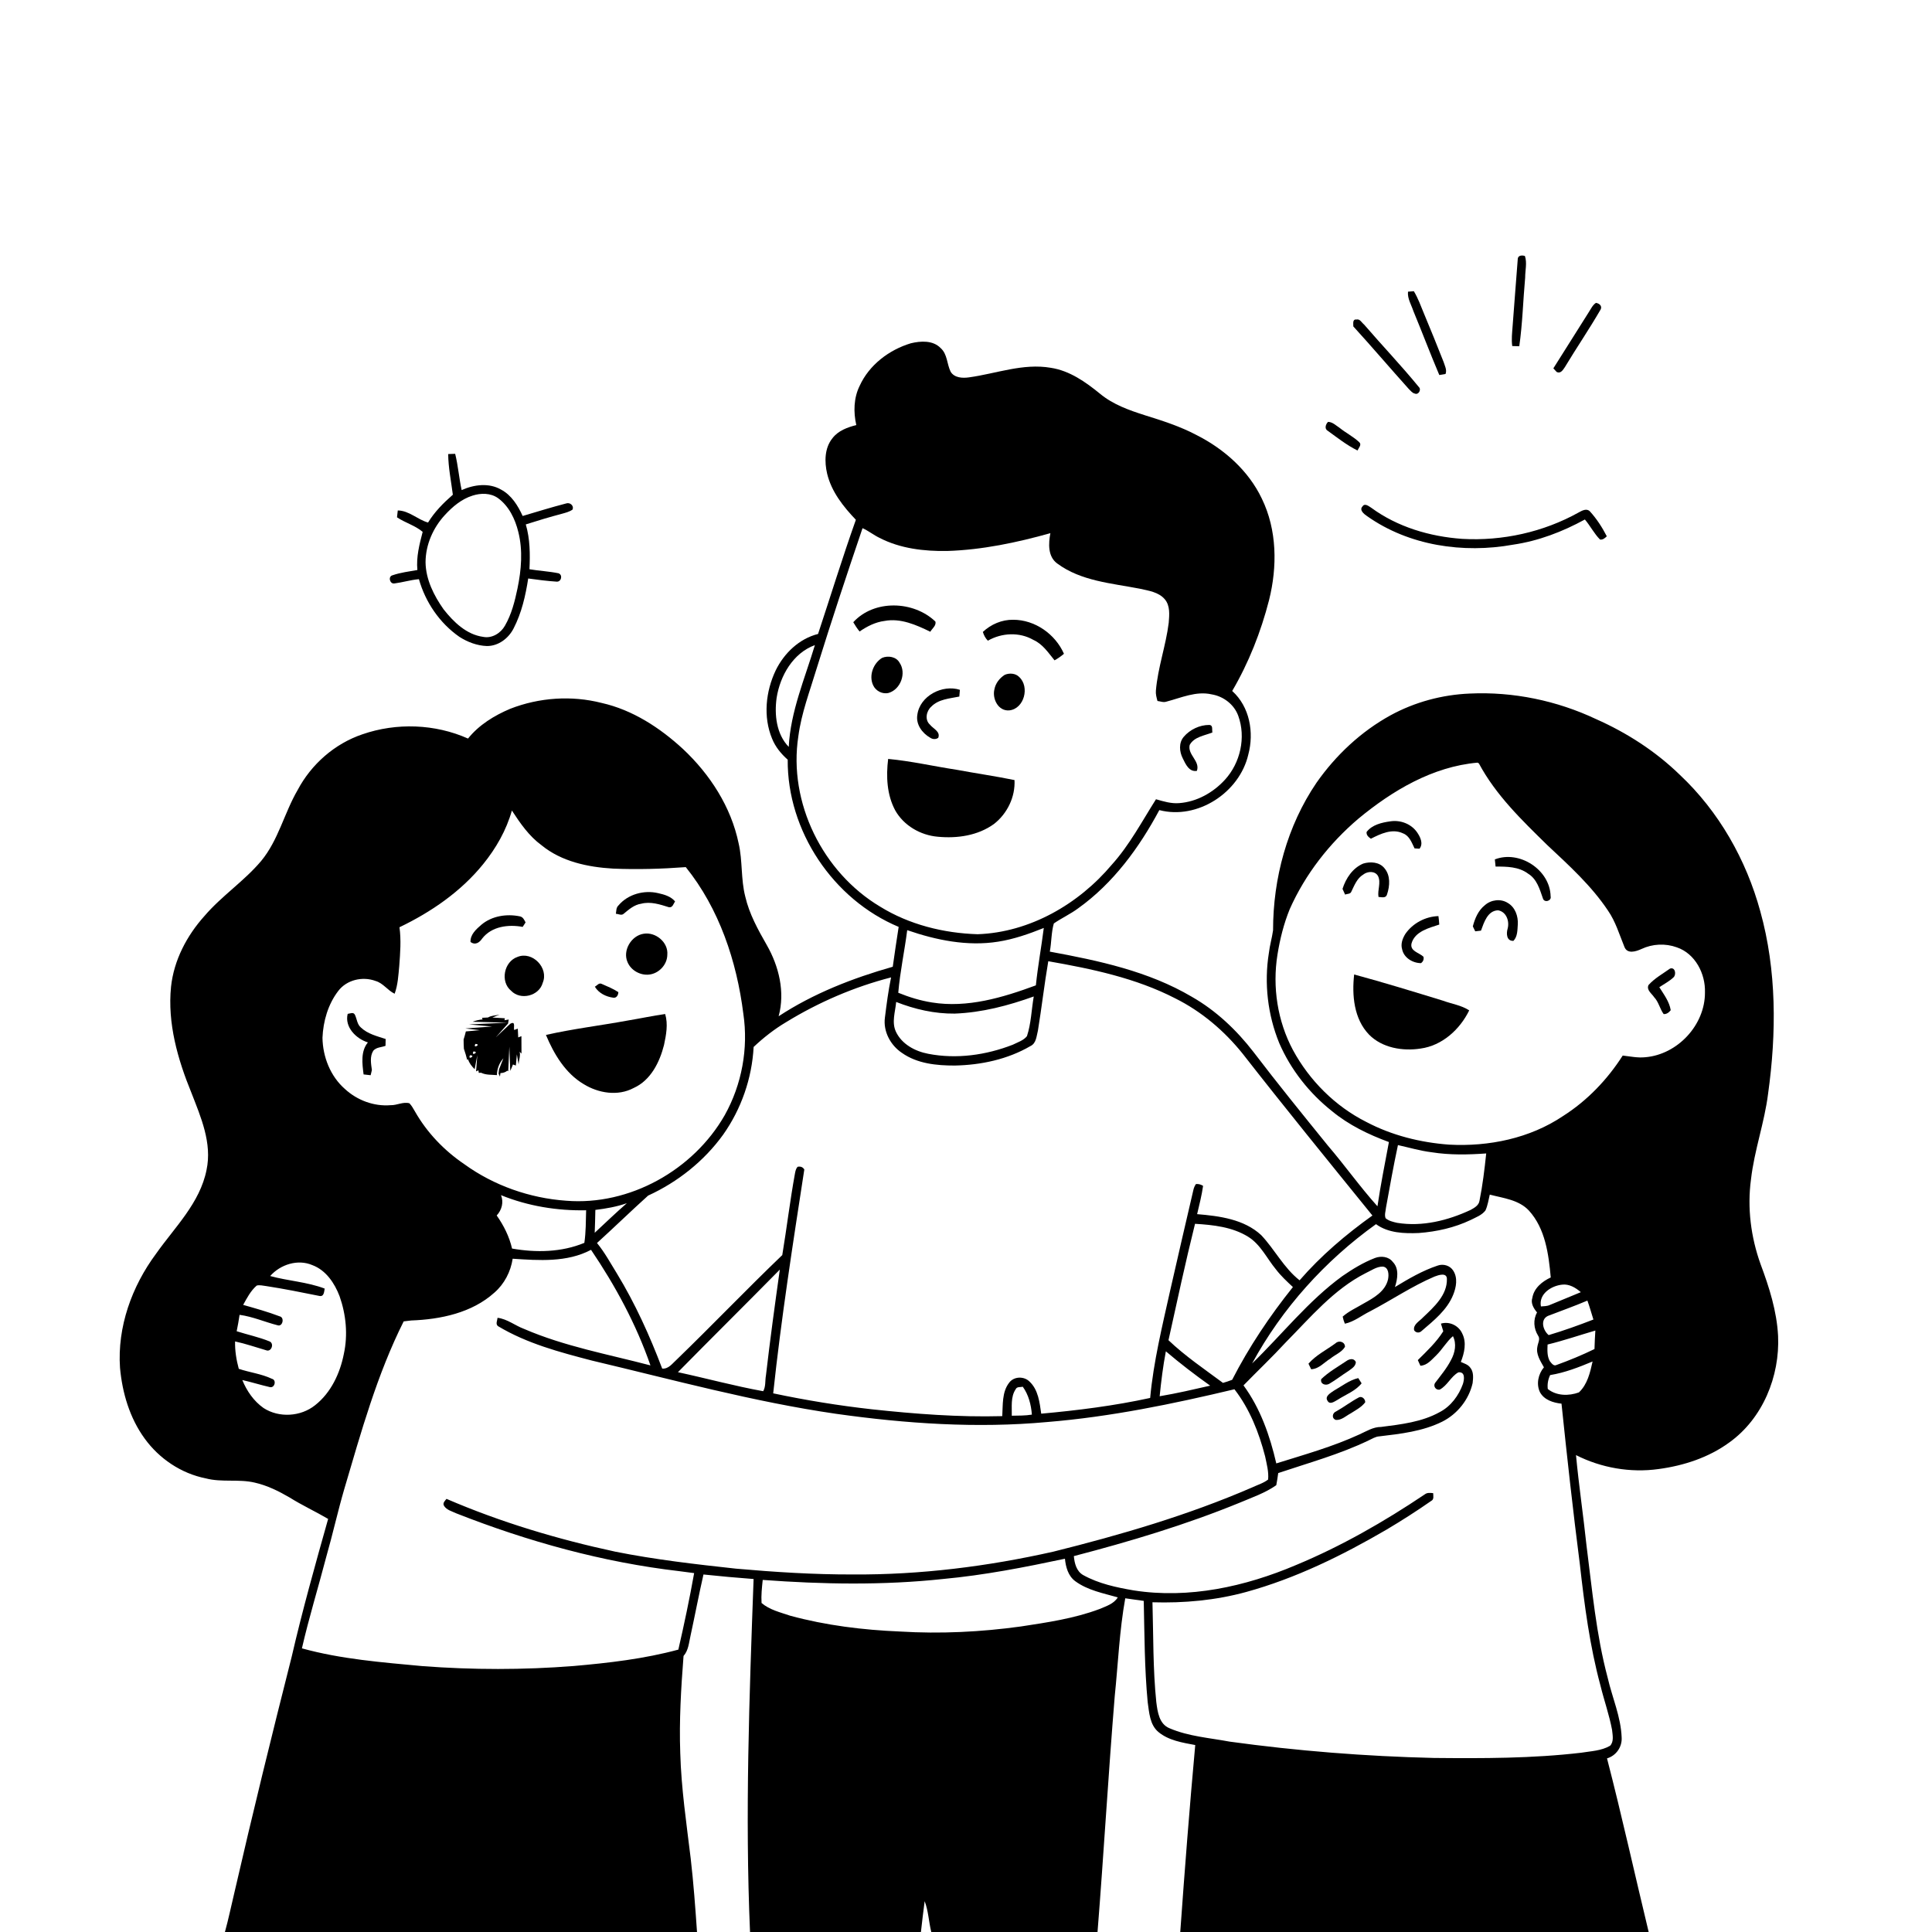 <svg xmlns="http://www.w3.org/2000/svg" viewBox="0 0 1024 1024" version="1.1">
<g id="Parent-Group"><g id="Group-rgba(0,0,0,0)" fill="rgba(0,0,0,0)">
<path fill="rgba(0,0,0,0)" opacity="1.00" d=" M 0.00 0.00 L 1024.00 0.00 L 1024.00 1024.00 L 873.83 1024.00 C 866.43 993.34 859.65 962.52 851.75 931.98 C 856.56 930.56 859.81 925.95 859.51 920.93 C 859.12 909.95 854.50 899.74 852.08 889.15 C 845.97 866.22 843.89 842.52 840.87 819.06 C 839.18 803.10 836.81 787.21 835.31 771.23 C 848.69 778.02 864.17 780.70 879.05 778.63 C 892.40 776.84 905.66 772.53 916.62 764.50 C 934.30 751.80 943.41 729.46 942.42 708.03 C 941.74 694.94 937.73 682.31 933.17 670.11 C 928.01 655.76 926.01 640.23 928.06 625.09 C 929.81 609.72 935.20 595.06 937.12 579.71 C 941.59 547.63 941.74 514.38 932.98 482.97 C 925.52 455.67 911.04 430.10 890.34 410.67 C 877.51 398.19 862.28 388.38 845.95 381.14 C 825.15 371.33 801.99 366.52 779.00 367.60 C 764.36 368.21 749.88 372.10 737.01 379.13 C 721.36 387.73 708.00 400.27 697.77 414.87 C 682.22 437.74 674.74 465.56 674.75 493.08 C 674.19 497.11 673.00 501.04 672.53 505.10 C 669.95 521.11 671.89 537.84 678.02 552.85 C 684.13 566.96 693.96 579.41 706.00 588.94 C 714.88 596.28 725.39 601.35 736.15 605.31 C 734.04 616.65 731.77 627.95 730.08 639.36 C 720.82 629.05 712.82 617.71 703.81 607.20 C 690.51 590.79 677.19 574.39 664.39 557.59 C 655.39 545.93 644.50 535.61 631.65 528.29 C 608.72 514.76 582.31 509.15 556.42 504.38 C 557.35 499.44 557.16 494.28 558.55 489.45 C 562.71 486.57 567.36 484.47 571.43 481.44 C 590.00 468.18 603.80 449.33 614.46 429.37 C 634.71 434.65 656.97 420.06 661.62 399.96 C 664.77 388.23 662.38 374.59 653.09 366.23 C 661.86 351.26 668.30 334.92 672.61 318.13 C 677.05 300.43 676.91 280.91 668.79 264.27 C 661.70 249.37 648.73 237.93 634.16 230.57 C 625.55 226.01 616.24 223.02 606.97 220.14 C 598.55 217.46 589.97 214.44 583.07 208.72 C 575.41 202.47 566.94 196.46 556.93 194.94 C 542.25 192.40 527.96 198.04 513.59 200.01 C 510.18 200.50 505.85 200.31 503.86 197.02 C 501.84 192.96 502.19 187.71 498.56 184.49 C 494.50 180.28 487.97 180.68 482.74 181.95 C 471.23 185.43 460.70 193.39 455.64 204.49 C 452.46 210.92 452.29 218.40 453.85 225.29 C 449.17 226.49 444.26 228.26 441.23 232.25 C 436.98 237.47 436.94 244.80 438.40 251.06 C 440.70 260.64 446.96 268.52 453.63 275.50 C 446.51 295.51 440.27 315.84 433.59 336.01 C 423.60 338.51 415.58 346.21 411.14 355.31 C 405.83 366.47 404.42 379.92 409.22 391.50 C 410.97 395.87 414.00 399.55 417.50 402.64 C 417.20 440.38 441.54 476.74 476.31 491.27 C 475.22 498.30 474.16 505.34 473.18 512.40 C 452.00 518.41 431.16 526.52 412.69 538.64 C 416.19 525.84 412.85 512.14 406.39 500.86 C 401.74 492.73 397.13 484.41 395.01 475.21 C 392.62 465.97 393.64 456.27 391.49 447.00 C 387.48 427.65 376.29 410.39 362.01 397.00 C 349.77 385.72 335.29 376.26 318.87 372.57 C 302.92 368.50 285.77 369.69 270.45 375.66 C 262.00 379.23 253.86 384.20 248.06 391.45 C 230.60 383.66 210.12 382.94 192.08 389.20 C 177.39 394.17 165.00 405.05 157.76 418.72 C 150.64 430.93 147.55 445.34 138.39 456.37 C 129.39 467.05 117.50 474.83 108.42 485.44 C 99.02 495.88 92.15 508.93 90.65 523.02 C 88.70 542.34 94.19 561.46 101.44 579.18 C 106.47 592.11 112.50 605.90 109.47 620.08 C 105.99 637.64 92.60 650.46 82.66 664.58 C 69.87 681.83 62.12 703.32 63.61 724.96 C 64.81 738.22 68.73 751.53 76.63 762.40 C 84.36 773.11 96.02 780.97 109.03 783.56 C 117.57 785.82 126.51 783.79 135.07 785.83 C 141.62 787.31 147.72 790.34 153.49 793.70 C 160.10 797.84 167.20 801.11 173.92 805.06 C 167.08 829.31 160.26 853.58 154.59 878.14 C 144.07 919.64 133.86 961.22 124.27 1002.95 C 122.58 1009.96 121.14 1017.04 119.22 1024.00 L 0.00 1024.00 L 0.00 0.00 M 804.46 137.09 C 803.47 148.98 802.69 160.89 801.72 172.79 C 801.47 176.32 801.02 179.87 801.52 183.41 C 802.75 183.46 804.00 183.50 805.25 183.52 C 806.98 171.45 807.26 159.23 808.37 147.10 C 808.35 143.32 809.47 139.35 808.24 135.69 C 806.85 135.19 804.66 135.28 804.46 137.09 M 746.27 154.59 C 745.90 158.27 748.02 161.50 749.13 164.88 C 753.79 176.14 758.10 187.56 762.86 198.77 C 763.69 198.63 765.34 198.35 766.17 198.21 C 767.01 196.03 765.75 193.86 765.13 191.82 C 761.75 183.28 758.33 174.77 754.78 166.31 C 753.12 162.27 751.63 158.12 749.38 154.36 C 748.33 154.43 747.30 154.51 746.27 154.59 M 842.21 165.26 C 835.87 175.23 829.66 185.27 823.31 195.23 C 823.75 195.72 824.64 196.68 825.08 197.16 C 827.13 198.19 828.36 196.13 829.35 194.69 C 835.57 184.35 842.40 174.38 848.43 163.92 C 849.24 162.05 847.56 160.77 845.88 160.53 C 844.16 161.66 843.29 163.59 842.21 165.26 M 717.29 173.01 C 727.26 183.94 736.86 195.25 746.77 206.26 C 747.72 207.10 748.51 208.32 749.85 208.59 C 751.85 209.50 753.48 206.46 752.03 205.15 C 742.74 193.77 732.57 183.14 722.99 172.01 C 721.76 171.06 720.76 168.88 718.97 169.36 C 716.74 169.07 717.32 171.61 717.29 173.01 M 703.70 228.29 C 708.81 231.99 713.82 235.97 719.51 238.77 C 720.03 237.48 721.85 235.76 720.50 234.44 C 717.35 231.44 713.38 229.49 710.01 226.77 C 708.11 225.53 706.28 223.66 703.91 223.60 C 702.65 224.78 701.85 227.26 703.70 228.29 M 237.55 240.66 C 237.61 247.89 239.11 255.04 240.02 262.21 C 235.04 266.55 230.33 271.28 226.88 276.96 C 221.29 275.38 216.78 270.61 210.83 270.55 C 210.73 271.46 210.52 273.27 210.42 274.18 C 214.74 277.11 220.06 278.51 224.02 281.90 C 222.31 288.50 220.56 295.20 221.22 302.11 C 216.82 302.92 212.30 303.43 208.07 304.90 C 205.55 305.51 206.60 309.59 208.98 309.25 C 213.36 308.69 217.62 307.36 222.04 306.98 C 225.48 319.18 233.04 330.27 243.47 337.53 C 247.80 340.30 252.84 342.22 258.01 342.41 C 264.11 342.47 269.51 338.38 272.21 333.09 C 276.47 324.87 278.56 315.70 279.96 306.61 C 284.99 307.30 290.05 307.97 295.12 308.29 C 297.55 308.38 298.37 304.69 296.03 303.85 C 290.95 302.81 285.73 302.57 280.62 301.71 C 281.00 293.75 280.95 285.65 278.68 277.95 C 285.04 275.91 291.43 274.00 297.89 272.29 C 299.81 271.75 301.81 271.27 303.46 270.09 C 304.33 267.90 301.98 266.10 299.98 266.86 C 292.27 268.86 284.66 271.23 277.02 273.48 C 274.50 267.96 271.10 262.44 265.58 259.50 C 259.19 255.78 251.17 256.83 244.69 259.76 C 243.29 253.40 242.82 246.86 241.25 240.53 C 240.33 240.57 238.47 240.63 237.55 240.66 M 722.17 268.39 C 720.27 270.34 722.98 272.48 724.57 273.55 C 746.77 289.26 775.60 293.47 802.02 288.68 C 815.41 286.72 828.19 281.83 840.02 275.34 C 842.89 278.72 844.90 282.80 848.04 285.96 C 849.53 286.23 850.64 285.19 851.64 284.25 C 849.21 279.52 846.28 275.00 842.70 271.06 C 840.98 269.25 838.50 270.63 836.74 271.61 C 818.04 282.04 796.31 286.83 774.96 285.61 C 757.85 284.39 740.69 279.34 726.76 269.10 C 725.48 268.31 723.37 266.52 722.17 268.39 Z" />
<path fill="rgba(0,0,0,0)" opacity="1.00" d=" M 250.42 262.70 C 254.84 261.26 259.99 261.23 263.92 263.99 C 269.76 268.24 273.04 275.09 274.72 281.95 C 277.19 291.78 276.32 302.08 274.28 311.90 C 272.86 318.69 271.14 325.56 267.64 331.61 C 265.42 335.59 260.76 338.48 256.13 337.56 C 247.23 336.35 240.43 329.70 235.11 322.95 C 229.96 315.64 225.69 307.17 225.55 298.04 C 225.57 288.74 229.56 279.70 235.84 272.92 C 239.87 268.55 244.64 264.50 250.42 262.70 Z" />
<path fill="rgba(0,0,0,0)" opacity="1.00" d=" M 457.16 279.94 C 460.33 281.36 463.05 283.59 466.18 285.09 C 477.18 290.77 489.81 292.23 502.03 292.03 C 520.59 291.44 538.88 287.59 556.72 282.59 C 555.70 288.08 555.28 294.96 560.36 298.67 C 572.96 308.02 589.23 309.13 604.13 312.03 C 608.74 313.08 614.07 313.78 617.33 317.58 C 620.29 321.04 619.77 325.88 619.45 330.08 C 617.95 342.21 613.67 353.84 612.65 366.05 C 612.47 367.92 613.01 369.74 613.48 371.54 C 615.04 371.71 616.63 372.44 618.20 371.89 C 626.02 369.86 633.96 366.14 642.21 368.03 C 648.45 369.05 654.13 373.37 656.30 379.39 C 660.47 390.83 657.42 404.34 649.25 413.27 C 643.00 420.12 634.31 424.99 624.97 425.67 C 620.76 426.02 616.69 424.77 612.70 423.62 C 605.24 435.37 598.69 447.86 589.30 458.28 C 571.72 479.19 545.83 494.18 518.18 495.16 C 500.13 494.60 481.91 490.08 466.47 480.53 C 436.09 462.39 417.72 425.42 423.14 390.23 C 424.76 377.93 429.23 366.32 432.78 354.51 C 440.55 329.54 448.74 304.70 457.16 279.94 M 452.25 329.79 C 453.26 331.49 454.32 333.17 455.60 334.70 C 459.58 331.97 463.98 329.72 468.83 329.11 C 477.36 327.51 485.60 331.20 493.09 334.84 C 494.02 333.14 496.39 331.56 495.76 329.41 C 484.17 318.37 463.33 317.66 452.25 329.79 M 520.93 334.93 C 521.46 336.66 522.29 338.29 523.59 339.58 C 530.92 335.38 540.32 334.89 547.72 339.17 C 552.65 341.36 555.63 345.98 558.93 349.99 C 560.71 349.01 562.38 347.84 563.92 346.52 C 559.31 336.07 548.55 328.48 537.02 328.49 C 531.05 328.39 525.26 330.88 520.93 334.93 M 467.51 348.70 C 462.82 351.59 460.39 358.12 462.79 363.22 C 464.19 366.25 467.76 368.10 471.04 367.25 C 477.36 365.38 480.54 356.73 476.79 351.25 C 475.04 348.03 470.65 347.36 467.51 348.70 M 532.54 357.67 C 529.80 359.40 527.65 362.15 527.05 365.38 C 525.82 370.43 529.15 377.08 535.02 376.51 C 542.89 375.59 545.85 364.01 540.19 358.82 C 538.25 356.80 534.98 356.62 532.54 357.67 M 486.20 378.92 C 485.37 383.97 488.81 388.62 493.02 391.00 C 494.28 391.88 496.00 391.99 497.28 391.07 C 498.61 387.75 494.56 386.23 492.88 384.06 C 490.04 381.55 490.96 376.87 493.58 374.55 C 497.45 370.55 503.33 370.25 508.46 369.19 C 508.57 368.00 508.67 366.81 508.76 365.62 C 499.53 362.63 487.48 368.83 486.20 378.92 M 627.39 390.55 C 624.69 393.75 625.08 398.40 626.89 401.94 C 628.39 404.99 630.22 409.27 634.37 408.58 C 636.23 403.39 629.36 400.11 630.55 394.86 C 632.92 390.49 638.41 389.92 642.60 388.22 C 642.27 386.78 643.09 384.36 640.94 384.24 C 635.87 384.20 630.67 386.68 627.39 390.55 M 470.74 402.25 C 469.60 411.41 470.03 421.25 474.49 429.53 C 479.05 437.62 487.94 442.72 497.09 443.49 C 507.35 444.47 518.33 442.90 526.84 436.72 C 533.85 431.26 538.18 422.39 537.71 413.45 C 527.51 411.37 517.19 409.89 506.96 407.98 C 494.87 406.15 482.91 403.37 470.74 402.25 Z" />
<path fill="rgba(0,0,0,0)" opacity="1.00" d=" M 411.63 369.84 C 413.48 358.15 420.34 346.13 431.91 341.92 C 426.57 359.68 418.98 377.13 418.05 395.87 C 411.47 389.10 410.38 378.80 411.63 369.84 Z" />
<path fill="rgba(0,0,0,0)" opacity="1.00" d=" M 719.94 433.95 C 737.98 419.02 759.33 406.31 783.12 404.22 L 783.84 404.62 C 792.81 421.41 806.64 434.74 820.10 447.92 C 831.60 458.69 843.45 469.43 852.26 482.62 C 856.30 488.46 858.29 495.32 860.95 501.81 C 862.45 505.83 867.07 504.33 870.01 502.99 C 875.84 500.24 882.68 499.90 888.75 502.11 C 898.52 505.43 903.98 516.10 903.66 526.01 C 903.77 543.23 889.17 558.91 872.07 560.35 C 868.03 560.79 864.05 559.91 860.07 559.47 C 851.94 572.20 841.27 583.35 828.51 591.48 C 810.87 603.36 789.06 607.82 768.03 606.68 C 752.82 605.56 737.67 601.78 724.14 594.64 C 707.67 586.34 694.03 572.69 685.27 556.51 C 677.08 541.16 674.34 523.14 677.08 506.00 C 678.40 497.76 680.43 489.59 683.59 481.85 C 691.81 463.36 704.57 447.03 719.94 433.95 M 724.32 440.97 C 724.13 442.65 725.35 443.68 726.60 444.54 C 731.74 441.92 737.90 438.97 743.63 441.70 C 747.04 442.97 748.26 446.67 749.74 449.66 C 750.40 449.70 751.72 449.79 752.38 449.84 C 754.53 447.07 752.75 443.55 751.03 441.07 C 747.89 436.62 742.20 434.50 736.88 435.33 C 732.36 435.96 727.21 437.14 724.32 440.97 M 792.30 455.50 C 792.39 456.45 792.59 458.35 792.69 459.30 C 798.60 459.29 804.95 459.33 809.92 463.06 C 814.62 465.91 816.10 471.38 817.79 476.22 C 818.48 478.62 822.47 477.57 821.86 475.06 C 821.56 460.99 805.32 450.45 792.30 455.50 M 722.54 457.71 C 716.95 460.06 713.33 465.51 711.56 471.13 C 712.02 472.13 712.47 473.14 712.94 474.16 C 714.00 473.67 715.72 473.95 716.22 472.62 C 717.84 469.31 719.21 465.55 722.54 463.54 C 724.82 461.73 728.83 461.48 730.40 464.35 C 732.07 467.84 730.01 471.70 730.63 475.39 C 732.31 475.49 734.58 476.26 735.17 474.02 C 736.67 469.55 737.05 463.99 733.79 460.18 C 731.14 456.85 726.32 456.56 722.54 457.71 M 787.01 479.78 C 783.50 482.54 781.73 486.81 780.63 491.00 C 780.95 491.66 781.58 492.97 781.90 493.62 C 782.66 493.53 784.19 493.35 784.95 493.26 C 786.56 488.91 788.44 482.63 794.03 482.48 C 798.44 483.27 800.14 488.26 799.08 492.20 C 798.29 494.80 798.48 498.86 802.16 498.67 C 804.37 496.38 804.25 492.94 804.46 490.00 C 804.75 485.67 803.07 480.82 799.15 478.58 C 795.43 476.18 790.24 476.87 787.01 479.78 M 744.86 495.00 C 743.39 497.36 742.29 500.32 743.15 503.11 C 744.05 507.64 748.75 510.46 753.15 510.49 C 754.32 509.64 754.77 508.52 754.48 507.10 C 752.18 504.88 747.12 504.16 748.16 499.95 C 750.00 493.65 757.33 491.86 762.84 490.04 C 762.75 488.53 762.60 487.03 762.40 485.55 C 755.54 485.75 748.76 489.33 744.86 495.00 M 873.72 522.13 C 872.59 524.77 875.43 526.56 876.70 528.50 C 879.14 531.05 879.73 534.69 881.78 537.49 C 883.39 537.57 884.58 536.62 885.52 535.42 C 884.76 530.80 881.88 527.09 879.47 523.23 C 882.02 521.53 884.80 520.11 887.03 517.98 C 888.60 516.46 887.89 512.39 885.13 513.38 C 881.25 516.16 876.91 518.52 873.72 522.13 M 725.61 548.36 C 732.58 555.43 743.43 557.23 752.91 555.76 C 764.37 554.21 773.78 545.65 778.71 535.52 C 774.53 532.78 769.45 532.10 764.83 530.39 C 749.18 525.60 733.53 520.76 717.73 516.50 C 716.50 527.48 717.57 540.00 725.61 548.36 Z" />
<path fill="rgba(0,0,0,0)" opacity="1.00" d=" M 271.31 429.59 C 275.72 436.35 280.40 443.15 287.00 447.97 C 297.60 456.68 311.59 459.60 324.96 460.38 C 337.80 460.92 350.67 460.55 363.48 459.59 C 381.21 481.62 390.49 509.49 393.98 537.30 C 396.72 555.68 393.19 574.83 384.13 591.05 C 367.51 620.14 333.71 639.13 300.09 636.41 C 280.77 635.04 261.79 628.40 246.08 617.03 C 235.42 609.81 226.29 600.28 219.92 589.07 C 219.05 587.57 218.21 586.03 217.01 584.77 C 213.66 583.83 210.40 585.88 207.03 585.77 C 198.18 586.51 189.28 583.16 182.80 577.17 C 175.11 570.43 171.08 560.16 170.92 550.05 C 171.29 541.27 173.86 532.30 179.25 525.27 C 183.74 519.30 192.18 517.37 199.05 519.93 C 203.11 521.08 205.44 524.95 209.17 526.70 C 210.90 521.97 211.15 516.87 211.62 511.91 C 212.12 505.11 212.67 498.25 211.73 491.46 C 228.50 483.41 244.27 472.59 256.06 458.04 C 262.89 449.64 268.37 440.05 271.31 429.59 M 327.78 479.93 C 326.52 481.05 326.70 482.81 326.43 484.33 C 327.74 484.37 329.40 485.40 330.54 484.33 C 333.31 482.05 336.14 479.52 339.85 478.99 C 344.82 477.70 349.76 479.35 354.48 480.83 C 356.47 481.27 356.96 479.01 357.79 477.76 C 355.57 475.10 352.12 474.13 348.88 473.40 C 341.39 471.60 332.78 473.93 327.78 479.93 M 255.10 490.16 C 252.38 492.53 249.22 495.30 249.38 499.25 C 251.85 501.12 254.10 499.64 255.58 497.42 C 260.59 490.96 269.48 489.87 277.03 491.27 C 277.41 490.68 278.18 489.50 278.56 488.91 C 277.90 487.58 277.20 486.02 275.58 485.70 C 268.55 484.23 260.70 485.44 255.10 490.16 M 341.19 494.90 C 334.61 495.86 329.90 503.75 332.59 509.92 C 334.39 514.31 339.34 517.06 344.02 516.55 C 349.21 516.00 353.63 511.33 353.69 506.08 C 354.32 499.49 347.53 493.86 341.19 494.90 M 274.27 507.19 C 267.14 509.64 264.98 520.29 270.91 525.14 C 275.90 530.36 285.77 527.90 287.66 520.90 C 290.97 513.07 282.23 503.95 274.27 507.19 M 315.28 522.98 C 317.33 526.37 321.16 528.29 325.00 528.79 C 326.80 529.11 327.71 527.39 327.74 525.85 C 324.98 524.05 321.92 522.80 318.92 521.49 C 317.48 520.71 316.39 522.41 315.28 522.98 M 184.28 537.37 C 182.54 544.37 188.74 550.57 194.99 552.50 C 191.08 557.24 191.99 563.82 192.71 569.47 C 193.95 569.62 195.20 569.76 196.45 569.89 C 196.67 568.97 196.89 568.06 197.11 567.15 C 196.65 563.77 195.91 559.98 197.85 556.91 C 199.43 555.02 202.18 555.14 204.33 554.31 C 204.35 553.41 204.38 551.60 204.40 550.69 C 199.85 549.19 194.89 548.03 191.31 544.63 C 189.29 542.96 189.20 540.16 188.15 537.94 C 187.39 536.22 185.64 537.21 184.28 537.37 M 258.62 539.30 C 257.83 539.34 256.23 539.42 255.44 539.46 L 255.80 540.31 C 253.97 540.47 252.20 540.89 250.49 541.55 C 255.11 541.67 264.36 541.91 268.98 542.03 L 248.61 542.96 L 260.83 544.09 C 257.29 544.34 250.20 544.85 246.66 545.10 C 248.56 545.33 252.37 545.79 254.28 546.02 C 252.44 546.18 248.76 546.51 246.91 546.68 C 246.57 548.11 246.18 549.54 245.72 550.95 C 245.72 552.58 245.77 554.22 245.87 555.86 C 246.52 557.80 247.14 559.75 247.61 561.75 L 248.09 561.46 C 248.70 563.53 250.08 565.19 251.58 566.70 C 251.93 564.82 252.64 561.07 252.99 559.20 C 252.83 561.36 252.50 565.68 252.33 567.85 L 253.58 567.28 L 253.76 568.64 C 254.06 568.62 254.67 568.58 254.98 568.57 C 257.59 569.86 260.56 569.58 263.38 569.83 C 263.43 566.48 264.58 563.50 266.82 560.89 L 264.51 566.74 L 264.26 569.04 L 264.98 570.60 L 265.24 568.75 C 266.63 568.75 267.85 568.32 268.92 567.48 L 269.37 567.77 C 269.51 564.52 269.81 558.01 269.96 554.76 C 270.08 557.96 270.32 564.37 270.44 567.58 C 270.98 566.47 271.45 565.34 271.87 564.20 C 272.26 564.34 273.03 564.61 273.42 564.75 C 273.55 563.27 273.82 560.31 273.95 558.83 L 274.85 564.14 C 275.05 560.96 277.33 556.88 272.80 554.96 L 276.40 558.42 C 276.39 555.33 276.36 552.25 276.36 549.17 C 275.94 549.34 275.09 549.69 274.67 549.86 C 274.61 548.31 274.53 546.76 274.44 545.22 C 273.96 545.39 273.00 545.73 272.53 545.90 C 272.05 544.63 273.49 540.96 270.47 542.61 L 262.79 549.79 L 269.27 542.50 L 269.63 540.37 C 269.07 540.46 267.95 540.65 267.39 540.74 L 267.59 539.70 C 265.93 539.61 262.62 539.41 260.96 539.31 L 264.79 537.79 C 262.72 538.25 260.49 538.19 258.62 539.30 M 332.90 540.87 C 318.41 543.54 303.73 545.28 289.36 548.54 C 293.61 558.70 299.66 568.87 309.38 574.62 C 317.20 579.44 327.51 581.12 335.87 576.65 C 344.91 572.57 349.64 562.98 351.95 553.83 C 353.08 548.49 354.17 542.81 352.55 537.45 C 345.97 538.39 339.46 539.78 332.90 540.87 Z" />
<path fill="rgba(0,0,0,0)" opacity="1.00" d=" M 529.00 499.11 C 537.37 497.81 545.40 494.98 553.23 491.84 C 551.95 502.00 550.08 512.07 549.03 522.26 C 531.55 528.72 512.76 534.36 493.96 531.33 C 487.82 530.36 481.84 528.53 476.10 526.18 C 477.03 515.03 479.44 504.09 480.84 493.00 C 496.19 498.31 512.77 501.69 529.00 499.11 Z" />
<path fill="rgba(0,0,0,0)" opacity="1.00" d=" M 555.61 509.47 C 578.65 513.50 601.96 518.37 622.92 529.16 C 636.84 536.10 648.90 546.36 658.61 558.45 C 681.17 587.34 704.33 615.77 727.41 644.25 C 713.38 654.28 700.13 665.54 688.81 678.59 C 680.44 672.04 675.65 662.24 668.44 654.62 C 659.34 646.20 646.35 644.51 634.50 643.52 C 635.67 638.55 636.94 633.60 637.66 628.53 C 636.48 627.78 635.22 627.45 633.88 627.56 C 633.16 628.58 632.69 629.76 632.45 630.99 C 628.32 648.66 624.24 666.34 620.21 684.03 C 616.02 702.87 611.39 721.68 609.61 740.94 C 590.59 745.09 571.24 747.52 551.87 749.28 C 551.02 743.33 550.30 736.56 545.64 732.24 C 542.71 729.32 537.32 729.47 534.84 732.91 C 531.00 737.87 531.59 744.65 531.22 750.58 C 508.10 751.20 485.02 749.42 462.05 746.95 C 444.51 744.99 427.07 742.15 409.81 738.50 C 414.05 698.79 420.23 659.30 426.30 619.85 C 425.50 618.56 424.31 618.09 422.73 618.43 C 421.84 619.41 421.58 620.73 421.34 622.00 C 418.72 636.34 417.01 650.84 414.62 665.22 C 395.67 683.38 377.52 702.38 358.65 720.63 C 356.38 722.63 354.41 725.67 350.98 725.38 C 344.38 707.97 336.68 690.94 326.99 675.01 C 323.60 669.53 320.52 663.82 316.42 658.82 C 325.54 650.53 334.38 641.93 343.52 633.69 C 359.21 626.50 373.18 615.41 383.29 601.39 C 392.89 587.80 398.56 571.53 399.44 554.91 C 404.70 549.95 410.42 545.47 416.63 541.78 C 433.89 531.20 452.69 523.10 472.29 518.04 C 470.83 525.09 469.91 532.23 469.02 539.37 C 468.04 546.69 472.01 554.03 478.04 558.05 C 486.13 563.77 496.42 564.78 506.05 564.76 C 519.94 564.49 534.07 561.49 546.15 554.44 C 549.29 552.98 549.35 549.15 550.12 546.25 C 552.12 534.01 553.52 521.69 555.61 509.47 Z" />
<path fill="rgba(0,0,0,0)" opacity="1.00" d=" M 506.04 537.23 C 520.40 536.69 534.44 533.00 547.91 528.15 C 546.69 535.15 546.54 542.42 544.30 549.19 C 542.46 551.51 539.36 552.43 536.78 553.73 C 522.64 559.24 506.94 561.46 491.95 558.53 C 485.01 557.21 477.98 553.46 474.86 546.84 C 472.49 541.79 474.53 536.27 474.99 531.06 C 484.86 534.95 495.38 537.35 506.04 537.23 Z" />
<path fill="rgba(0,0,0,0)" opacity="1.00" d=" M 251.97 553.30 C 255.42 553.43 250.36 556.14 251.97 553.30 Z" />
<path fill="rgba(0,0,0,0)" opacity="1.00" d=" M 250.95 557.29 C 254.41 557.43 249.38 560.14 250.95 557.29 Z" />
<path fill="rgba(0,0,0,0)" opacity="1.00" d=" M 249.08 559.34 C 252.55 559.23 247.75 562.29 249.08 559.34 Z" />
<path fill="rgba(0,0,0,0)" opacity="1.00" d=" M 734.61 640.03 C 736.61 628.98 738.58 617.91 740.94 606.92 C 746.91 608.24 752.79 609.99 758.89 610.73 C 768.42 612.24 778.11 612.04 787.72 611.35 C 786.84 619.76 785.83 628.16 784.16 636.45 C 783.78 638.91 781.43 640.19 779.46 641.28 C 767.42 646.90 753.87 650.29 740.57 648.14 C 738.40 647.66 736.11 647.14 734.39 645.68 C 733.68 643.87 734.45 641.88 734.61 640.03 Z" />
<path fill="rgba(0,0,0,0)" opacity="1.00" d=" M 265.54 633.46 C 279.78 639.25 295.31 641.79 310.66 641.47 C 310.50 647.23 310.56 653.02 309.72 658.74 C 297.66 663.75 284.11 664.00 271.40 661.76 C 269.94 655.41 267.00 649.53 263.26 644.23 C 265.96 641.34 267.07 637.20 265.54 633.46 Z" />
<path fill="rgba(0,0,0,0)" opacity="1.00" d=" M 789.61 633.17 C 796.79 635.06 804.98 635.88 810.35 641.62 C 819.05 651.17 820.81 664.73 821.93 677.08 C 817.43 679.16 813.04 682.69 812.18 687.86 C 811.19 690.76 812.89 693.48 814.67 695.63 C 812.50 699.43 812.91 704.19 815.18 707.85 C 816.56 709.70 815.09 711.85 814.84 713.82 C 814.01 717.79 816.48 721.39 818.31 724.70 C 815.31 728.28 814.15 733.51 816.18 737.83 C 818.39 742.00 823.24 743.50 827.63 743.97 C 830.58 772.36 833.71 800.74 837.35 829.06 C 839.78 850.67 842.58 872.32 848.27 893.36 C 850.19 901.23 852.94 908.91 854.43 916.89 C 854.70 919.62 855.51 923.07 853.38 925.29 C 848.73 928.00 843.18 928.14 838.00 928.99 C 812.10 932.02 785.98 932.00 759.94 931.75 C 723.76 930.89 687.61 928.04 651.75 923.10 C 641.11 921.10 630.01 920.35 619.96 916.05 C 614.34 913.82 613.54 907.34 612.86 902.12 C 611.05 884.55 611.34 866.87 610.83 849.24 C 627.55 849.75 644.37 848.21 660.52 843.78 C 686.76 836.55 711.38 824.45 734.81 810.78 C 742.89 805.98 750.83 800.92 758.53 795.54 C 760.19 794.74 759.63 792.83 759.61 791.40 C 758.07 791.25 756.42 791.02 755.13 792.07 C 733.56 806.56 710.88 819.55 686.86 829.53 C 659.95 840.95 630.13 847.53 600.91 842.95 C 591.71 841.38 582.34 839.39 574.11 834.82 C 570.53 832.80 569.50 828.56 569.16 824.77 C 598.97 817.00 628.56 808.14 657.09 796.45 C 663.67 793.66 670.56 791.32 676.45 787.19 C 676.86 785.05 677.20 782.90 677.48 780.76 C 693.55 775.36 710.00 770.85 725.32 763.48 C 727.20 762.66 728.96 761.41 731.07 761.30 C 742.39 759.97 754.02 758.65 764.37 753.53 C 772.41 749.50 778.53 741.87 780.52 733.08 C 780.85 730.31 781.15 727.08 779.21 724.81 C 778.03 723.18 775.99 722.66 774.28 721.86 C 776.13 717.12 777.43 711.61 775.03 706.82 C 773.16 702.57 768.20 700.19 763.73 701.55 C 764.11 702.88 764.54 704.25 764.96 705.61 C 761.30 711.40 756.31 716.10 751.47 720.88 C 751.81 721.63 752.50 723.12 752.84 723.87 C 756.48 723.70 758.82 720.64 761.26 718.33 C 764.48 715.19 766.66 711.13 770.09 708.19 C 772.14 712.25 771.18 717.01 769.07 720.84 C 766.79 725.29 763.56 729.11 760.56 733.07 C 759.55 734.80 761.04 736.88 763.05 736.54 C 767.14 734.40 769.01 729.55 772.97 727.37 C 776.72 726.95 776.11 731.20 775.37 733.55 C 773.17 739.66 769.01 745.32 763.18 748.39 C 753.68 753.71 742.60 754.95 731.98 756.31 C 727.80 756.29 724.23 758.60 720.55 760.26 C 706.39 766.79 691.31 770.99 676.46 775.64 C 673.10 761.01 668.03 746.48 659.08 734.28 C 666.50 726.66 674.25 719.32 681.47 711.49 C 694.58 698.23 706.89 683.40 723.81 674.80 C 726.73 673.47 729.57 671.29 732.89 671.32 C 736.10 671.65 736.18 675.65 735.69 678.07 C 734.26 684.48 728.09 687.91 722.81 690.85 C 719.06 693.11 714.94 694.90 711.65 697.83 C 711.90 699.11 712.29 700.37 712.81 701.59 C 717.74 700.54 721.70 697.21 726.15 695.03 C 737.62 689.03 748.41 681.68 760.34 676.60 C 762.42 675.80 766.86 674.28 766.89 677.88 C 767.08 686.48 759.98 692.78 754.24 698.24 C 752.47 700.22 748.86 701.95 749.52 705.06 C 750.43 706.53 752.34 706.64 753.53 705.41 C 759.94 699.91 766.99 694.33 770.22 686.26 C 771.84 682.28 772.73 677.35 770.28 673.52 C 768.60 670.74 764.92 669.69 761.94 670.80 C 753.90 673.48 746.55 677.79 739.35 682.17 C 740.73 677.90 741.69 672.37 738.19 668.83 C 736.01 665.95 731.93 665.55 728.74 666.77 C 722.57 669.15 716.89 672.63 711.46 676.37 C 693.42 689.49 679.58 707.25 663.64 722.67 C 679.52 693.44 702.29 668.19 729.31 648.83 C 735.80 653.58 744.29 653.84 752.02 653.52 C 761.47 652.81 770.88 650.71 779.47 646.62 C 782.22 645.21 785.39 644.11 787.32 641.57 C 788.53 638.92 788.94 635.99 789.61 633.17 M 707.92 711.92 C 703.10 715.49 697.49 718.20 693.52 722.78 C 693.87 723.52 694.58 724.99 694.94 725.73 C 699.07 725.58 701.84 722.07 705.15 720.07 C 707.68 717.98 711.13 716.76 712.86 713.86 C 712.94 711.24 709.70 710.22 707.92 711.92 M 713.46 721.48 C 708.97 724.50 704.17 727.20 700.27 730.97 C 699.63 733.62 702.63 734.56 704.55 733.43 C 708.03 731.41 711.18 728.89 714.58 726.74 C 716.24 725.49 718.56 724.27 718.63 721.89 C 717.55 719.62 715.08 720.26 713.46 721.48 M 707.00 737.07 C 705.34 738.25 701.95 740.03 703.63 742.48 C 704.91 744.75 707.39 742.74 708.96 741.92 C 713.26 739.12 718.39 737.31 721.68 733.19 C 721.23 732.50 720.34 731.11 719.90 730.42 C 715.12 731.53 711.21 734.70 707.00 737.07 M 720.44 740.55 C 716.17 742.76 712.35 745.76 708.14 748.10 C 706.09 748.93 705.69 751.83 708.06 752.60 C 711.12 752.80 713.49 750.35 716.05 749.03 C 718.71 747.32 721.64 745.82 723.59 743.25 C 723.67 741.64 722.07 739.97 720.44 740.55 Z" />
<path fill="rgba(0,0,0,0)" opacity="1.00" d=" M 315.55 641.28 C 321.21 640.59 326.84 639.61 332.24 637.72 C 326.42 642.79 320.86 648.14 315.21 653.40 C 315.36 649.36 315.48 645.32 315.55 641.28 Z" />
<path fill="rgba(0,0,0,0)" opacity="1.00" d=" M 619.32 710.34 C 623.88 689.74 628.29 669.11 633.39 648.64 C 643.03 649.22 653.20 650.31 661.58 655.53 C 668.17 659.64 671.44 666.96 676.25 672.77 C 678.88 676.24 682.10 679.20 685.27 682.17 C 673.00 697.48 662.02 713.87 653.06 731.33 C 651.46 731.95 649.84 732.50 648.20 732.96 C 638.39 725.67 628.19 718.79 619.32 710.34 Z" />
<path fill="rgba(0,0,0,0)" opacity="1.00" d=" M 271.73 667.15 C 285.61 668.06 300.54 669.19 313.26 662.43 C 326.16 681.48 337.21 701.91 344.75 723.69 C 322.30 717.80 299.21 713.61 277.81 704.37 C 273.02 702.60 268.89 699.10 263.71 698.46 C 263.61 699.88 262.49 701.82 263.99 702.91 C 279.26 712.08 296.66 716.69 313.76 721.14 C 356.70 731.29 399.36 743.01 443.09 749.34 C 480.13 754.56 517.75 757.14 555.08 753.70 C 588.60 750.96 621.62 744.13 654.28 736.34 C 662.34 746.75 667.27 759.25 670.54 771.91 C 671.36 775.94 672.53 780.03 672.13 784.19 C 669.54 786.19 666.30 787.09 663.38 788.49 C 629.54 803.14 594.06 813.49 558.34 822.40 C 523.50 830.25 487.80 834.73 452.06 834.50 C 431.36 834.56 410.68 833.24 390.08 831.42 C 368.66 829.09 347.23 826.64 326.09 822.41 C 295.52 815.83 265.38 806.81 236.65 794.43 C 235.91 795.41 234.63 796.45 235.21 797.87 C 236.50 800.32 239.50 800.97 241.82 802.10 C 279.79 817.03 319.46 828.04 360.06 832.75 C 362.67 833.08 365.29 833.43 367.91 833.78 C 365.48 847.36 362.64 860.88 359.54 874.33 C 341.40 879.24 322.64 881.39 303.96 883.03 C 277.35 885.12 250.58 885.09 223.96 883.08 C 202.53 881.08 180.85 879.42 160.02 873.66 C 163.76 857.34 168.72 841.31 172.94 825.10 C 176.36 813.17 179.02 801.05 182.50 789.14 C 191.39 759.04 199.83 728.53 213.96 700.36 C 215.28 700.19 216.60 700.03 217.93 699.88 C 233.52 699.31 250.12 695.86 262.04 685.12 C 267.32 680.53 270.67 674.04 271.73 667.15 Z" />
<path fill="rgba(0,0,0,0)" opacity="1.00" d=" M 143.20 676.32 C 148.61 670.20 157.81 667.23 165.53 670.53 C 172.76 673.22 177.35 680.10 179.99 687.04 C 183.42 696.78 184.46 707.48 182.24 717.62 C 180.21 727.93 175.42 738.19 167.00 744.80 C 159.40 750.89 147.88 751.60 139.69 746.28 C 134.51 742.65 130.80 737.25 128.43 731.45 C 133.31 732.54 138.09 734.07 142.97 735.18 C 145.59 735.88 146.74 731.42 144.12 730.79 C 138.58 728.15 132.35 727.45 126.56 725.50 C 125.27 720.77 124.48 715.90 124.60 710.99 C 130.17 712.18 135.55 714.07 141.01 715.65 C 143.79 716.83 145.48 712.16 142.93 711.00 C 137.28 708.68 131.25 707.44 125.44 705.58 C 126.05 702.70 126.55 699.80 126.98 696.89 C 133.92 697.82 140.36 700.69 147.09 702.41 C 149.83 703.39 150.95 698.26 148.24 697.69 C 141.92 695.28 135.38 693.46 128.88 691.62 C 130.89 687.97 132.86 684.14 136.06 681.38 C 137.72 680.93 139.44 681.49 141.12 681.65 C 150.54 683.09 159.88 684.99 169.21 686.86 C 171.74 687.44 171.78 684.69 172.08 682.97 C 162.79 679.44 152.72 678.94 143.20 676.32 Z" />
<path fill="rgba(0,0,0,0)" opacity="1.00" d=" M 359.32 727.29 C 377.23 709.08 395.41 691.12 413.32 672.91 C 410.69 691.58 408.14 710.27 405.97 729.00 C 405.45 731.75 405.95 734.86 404.51 737.37 C 389.32 734.63 374.41 730.54 359.32 727.29 Z" />
<path fill="rgba(0,0,0,0)" opacity="1.00" d=" M 816.72 692.44 C 815.46 685.81 822.20 681.49 827.96 680.89 C 831.69 680.43 835.15 682.52 837.87 684.88 C 832.41 687.16 826.93 689.38 821.47 691.65 C 819.98 692.35 818.31 692.30 816.72 692.44 Z" />
<path fill="rgba(0,0,0,0)" opacity="1.00" d=" M 820.41 697.47 C 827.39 694.77 834.46 692.28 841.35 689.34 C 842.56 692.63 843.47 696.03 844.54 699.38 C 836.74 702.41 828.84 705.25 820.83 707.63 C 817.87 705.20 816.17 699.47 820.41 697.47 Z" />
<path fill="rgba(0,0,0,0)" opacity="1.00" d=" M 820.25 712.62 C 828.80 710.55 837.13 707.68 845.57 705.22 C 845.36 708.48 845.20 711.75 845.11 715.02 C 838.57 718.21 831.82 721.00 824.98 723.47 C 823.44 724.29 822.26 722.43 821.44 721.44 C 819.93 718.77 820.13 715.56 820.25 712.62 Z" />
<path fill="rgba(0,0,0,0)" opacity="1.00" d=" M 614.64 740.04 C 615.45 732.06 616.42 724.11 617.93 716.23 C 625.47 722.65 633.35 728.68 641.42 734.43 C 632.53 736.46 623.64 738.53 614.64 740.04 Z" />
<path fill="rgba(0,0,0,0)" opacity="1.00" d=" M 821.61 728.82 C 829.45 727.55 836.82 724.66 844.10 721.62 C 842.82 727.42 841.36 733.82 836.85 738.00 C 831.50 739.96 824.97 739.91 820.36 736.19 C 820.04 733.64 820.51 731.12 821.61 728.82 Z" />
<path fill="rgba(0,0,0,0)" opacity="1.00" d=" M 538.35 736.29 C 539.00 734.83 540.85 735.33 542.10 735.00 C 545.19 739.30 546.51 744.56 546.92 749.78 C 543.40 750.36 539.82 750.29 536.27 750.36 C 536.38 745.67 535.56 740.40 538.35 736.29 Z" />
<path fill="rgba(0,0,0,0)" opacity="1.00" d=" M 499.90 836.89 C 521.65 834.89 543.10 830.68 564.44 826.16 C 564.88 830.59 566.14 835.27 569.90 838.06 C 576.50 842.91 584.73 844.44 592.45 846.64 C 590.34 850.11 586.31 851.29 582.79 852.81 C 569.41 857.84 555.17 859.91 541.11 862.06 C 519.90 864.99 498.39 866.05 477.01 864.74 C 457.42 863.92 437.79 861.52 418.85 856.37 C 413.64 854.59 407.89 853.27 403.64 849.62 C 403.38 845.53 403.83 841.44 404.26 837.39 C 436.08 839.73 468.12 840.31 499.90 836.89 Z" />
<path fill="rgba(0,0,0,0)" opacity="1.00" d=" M 366.01 866.89 C 368.35 856.11 370.40 845.27 372.85 834.51 C 381.69 835.44 390.55 836.25 399.42 836.91 C 397.15 899.23 394.84 961.65 397.53 1024.00 L 369.43 1024.00 C 368.53 1010.97 367.58 997.95 366.08 984.97 C 363.84 966.42 361.08 947.88 360.55 929.17 C 359.93 912.00 360.96 894.82 362.29 877.70 C 364.94 874.71 365.15 870.60 366.01 866.89 Z" />
<path fill="rgba(0,0,0,0)" opacity="1.00" d=" M 590.83 899.04 C 592.62 881.74 593.31 864.27 596.41 847.13 C 599.67 847.55 602.94 848.01 606.21 848.51 C 606.61 866.38 606.61 884.29 608.29 902.10 C 609.10 907.63 609.36 914.14 614.00 918.01 C 619.45 922.53 626.74 923.63 633.50 924.91 C 630.49 957.91 627.92 990.95 625.56 1024.00 L 581.71 1024.00 C 585.03 982.37 587.41 940.67 590.83 899.04 Z" />
<path fill="rgba(0,0,0,0)" opacity="1.00" d=" M 490.09 1007.66 C 492.09 1012.89 492.25 1018.59 493.59 1024.00 L 488.11 1024.00 C 488.68 1018.54 489.41 1013.10 490.09 1007.66 Z" />
</g>
<g id="Group-000000" fill="#000000">
<path fill="#000000" opacity="1.00" d=" M 804.46 137.09 C 804.66 135.28 806.85 135.19 808.24 135.69 C 809.47 139.35 808.35 143.32 808.37 147.10 C 807.26 159.23 806.98 171.45 805.25 183.52 C 804.00 183.50 802.75 183.46 801.52 183.41 C 801.02 179.87 801.47 176.32 801.72 172.79 C 802.69 160.89 803.47 148.98 804.46 137.09 Z" />
<path fill="#000000" opacity="1.00" d=" M 746.27 154.59 C 747.30 154.51 748.33 154.43 749.38 154.36 C 751.63 158.12 753.12 162.27 754.78 166.31 C 758.33 174.77 761.75 183.28 765.13 191.82 C 765.75 193.86 767.01 196.03 766.17 198.21 C 765.34 198.35 763.69 198.63 762.86 198.77 C 758.10 187.56 753.79 176.14 749.13 164.88 C 748.02 161.50 745.90 158.27 746.27 154.59 Z" />
<path fill="#000000" opacity="1.00" d=" M 842.21 165.26 C 843.29 163.59 844.16 161.66 845.88 160.53 C 847.56 160.77 849.24 162.05 848.43 163.92 C 842.40 174.38 835.57 184.35 829.35 194.69 C 828.36 196.13 827.13 198.19 825.08 197.16 C 824.64 196.68 823.75 195.72 823.31 195.23 C 829.66 185.27 835.87 175.23 842.21 165.26 Z" />
<path fill="#000000" opacity="1.00" d=" M 717.29 173.01 C 717.32 171.61 716.74 169.07 718.97 169.36 C 720.76 168.88 721.76 171.06 722.99 172.01 C 732.57 183.14 742.74 193.77 752.03 205.15 C 753.48 206.46 751.85 209.50 749.85 208.59 C 748.51 208.32 747.72 207.10 746.77 206.26 C 736.86 195.25 727.26 183.94 717.29 173.01 Z" />
<path fill="#000000" opacity="1.00" d=" M 482.74 181.95 C 487.97 180.68 494.50 180.28 498.56 184.49 C 502.19 187.71 501.84 192.96 503.86 197.02 C 505.85 200.31 510.18 200.50 513.59 200.01 C 527.96 198.04 542.25 192.40 556.93 194.94 C 566.94 196.46 575.41 202.47 583.07 208.72 C 589.97 214.44 598.55 217.46 606.97 220.14 C 616.24 223.02 625.55 226.01 634.16 230.57 C 648.73 237.93 661.70 249.37 668.79 264.27 C 676.91 280.91 677.05 300.43 672.61 318.13 C 668.30 334.92 661.86 351.26 653.09 366.23 C 662.38 374.59 664.77 388.23 661.62 399.96 C 656.97 420.06 634.71 434.65 614.46 429.37 C 603.80 449.33 590.00 468.18 571.43 481.44 C 567.36 484.47 562.71 486.57 558.55 489.45 C 557.16 494.28 557.35 499.44 556.42 504.38 C 582.31 509.15 608.72 514.76 631.65 528.29 C 644.50 535.61 655.39 545.93 664.39 557.59 C 677.19 574.39 690.51 590.79 703.81 607.20 C 712.82 617.71 720.82 629.05 730.08 639.36 C 731.77 627.95 734.04 616.65 736.15 605.31 C 725.39 601.35 714.88 596.28 706.00 588.94 C 693.96 579.41 684.13 566.96 678.02 552.85 C 671.89 537.84 669.95 521.11 672.53 505.10 C 673.00 501.04 674.19 497.11 674.75 493.08 C 674.74 465.56 682.22 437.74 697.77 414.87 C 708.00 400.27 721.36 387.73 737.01 379.13 C 749.88 372.10 764.36 368.21 779.00 367.60 C 801.99 366.52 825.15 371.33 845.95 381.14 C 862.28 388.38 877.51 398.19 890.34 410.67 C 911.04 430.10 925.52 455.67 932.98 482.97 C 941.74 514.38 941.59 547.63 937.12 579.71 C 935.20 595.06 929.81 609.72 928.06 625.09 C 926.01 640.23 928.01 655.76 933.17 670.11 C 937.73 682.31 941.74 694.94 942.42 708.03 C 943.41 729.46 934.30 751.80 916.62 764.50 C 905.66 772.53 892.40 776.84 879.05 778.63 C 864.17 780.70 848.69 778.02 835.31 771.23 C 836.81 787.21 839.18 803.10 840.87 819.06 C 843.89 842.52 845.97 866.22 852.08 889.15 C 854.50 899.74 859.12 909.95 859.51 920.93 C 859.81 925.95 856.56 930.56 851.75 931.98 C 859.65 962.52 866.43 993.34 873.83 1024.00 L 625.56 1024.00 C 627.92 990.95 630.49 957.91 633.50 924.91 C 626.74 923.63 619.45 922.53 614.00 918.01 C 609.36 914.14 609.10 907.63 608.29 902.10 C 606.61 884.29 606.61 866.38 606.21 848.51 C 602.94 848.01 599.67 847.55 596.41 847.13 C 593.31 864.27 592.62 881.74 590.83 899.04 C 587.41 940.67 585.03 982.37 581.71 1024.00 L 493.59 1024.00 C 492.25 1018.59 492.09 1012.89 490.09 1007.66 C 489.41 1013.10 488.68 1018.54 488.11 1024.00 L 397.53 1024.00 C 394.84 961.65 397.15 899.23 399.42 836.91 C 390.55 836.25 381.69 835.44 372.85 834.51 C 370.40 845.27 368.35 856.11 366.01 866.89 C 365.15 870.60 364.94 874.71 362.29 877.70 C 360.96 894.82 359.93 912.00 360.55 929.17 C 361.08 947.88 363.84 966.42 366.08 984.97 C 367.58 997.95 368.53 1010.97 369.43 1024.00 L 119.22 1024.00 C 121.14 1017.04 122.58 1009.96 124.27 1002.95 C 133.86 961.22 144.07 919.64 154.59 878.14 C 160.26 853.58 167.08 829.31 173.92 805.06 C 167.20 801.11 160.10 797.84 153.49 793.70 C 147.72 790.34 141.62 787.31 135.07 785.83 C 126.51 783.79 117.57 785.82 109.03 783.56 C 96.02 780.97 84.36 773.11 76.63 762.40 C 68.73 751.53 64.81 738.22 63.61 724.96 C 62.12 703.32 69.87 681.83 82.66 664.58 C 92.60 650.46 105.99 637.64 109.47 620.08 C 112.50 605.90 106.47 592.11 101.44 579.18 C 94.19 561.46 88.70 542.34 90.65 523.02 C 92.15 508.93 99.02 495.88 108.42 485.44 C 117.50 474.83 129.39 467.05 138.39 456.37 C 147.55 445.34 150.64 430.93 157.76 418.72 C 165.00 405.05 177.39 394.17 192.08 389.20 C 210.12 382.94 230.60 383.66 248.06 391.45 C 253.86 384.20 262.00 379.23 270.45 375.66 C 285.77 369.69 302.92 368.50 318.87 372.57 C 335.29 376.26 349.77 385.72 362.01 397.00 C 376.29 410.39 387.48 427.65 391.49 447.00 C 393.64 456.27 392.62 465.97 395.01 475.21 C 397.13 484.41 401.74 492.73 406.39 500.86 C 412.85 512.14 416.19 525.84 412.69 538.64 C 431.16 526.52 452.00 518.41 473.18 512.40 C 474.16 505.34 475.22 498.30 476.31 491.27 C 441.54 476.74 417.20 440.38 417.50 402.64 C 414.00 399.55 410.97 395.87 409.22 391.50 C 404.42 379.92 405.83 366.47 411.14 355.31 C 415.58 346.21 423.60 338.51 433.59 336.01 C 440.27 315.84 446.51 295.51 453.63 275.50 C 446.96 268.52 440.70 260.64 438.40 251.06 C 436.94 244.80 436.98 237.47 441.23 232.25 C 444.26 228.26 449.17 226.49 453.85 225.29 C 452.29 218.40 452.46 210.92 455.64 204.49 C 460.70 193.39 471.23 185.43 482.74 181.95 M 457.16 279.94 C 448.74 304.70 440.55 329.54 432.78 354.51 C 429.23 366.32 424.76 377.93 423.14 390.23 C 417.72 425.42 436.09 462.39 466.47 480.53 C 481.91 490.08 500.13 494.60 518.18 495.16 C 545.83 494.18 571.72 479.19 589.30 458.28 C 598.69 447.86 605.24 435.37 612.70 423.62 C 616.69 424.77 620.76 426.02 624.97 425.67 C 634.31 424.99 643.00 420.12 649.25 413.27 C 657.42 404.34 660.47 390.83 656.30 379.39 C 654.13 373.37 648.45 369.05 642.21 368.03 C 633.96 366.14 626.02 369.86 618.20 371.89 C 616.63 372.44 615.04 371.71 613.48 371.54 C 613.01 369.74 612.47 367.92 612.65 366.05 C 613.67 353.84 617.95 342.21 619.45 330.08 C 619.77 325.88 620.29 321.04 617.33 317.58 C 614.07 313.78 608.74 313.08 604.13 312.03 C 589.23 309.13 572.96 308.02 560.36 298.67 C 555.28 294.96 555.70 288.08 556.72 282.59 C 538.88 287.59 520.59 291.44 502.03 292.03 C 489.81 292.23 477.18 290.77 466.18 285.09 C 463.05 283.59 460.33 281.36 457.16 279.94 M 411.63 369.84 C 410.38 378.80 411.47 389.10 418.05 395.87 C 418.98 377.13 426.57 359.68 431.91 341.92 C 420.34 346.13 413.48 358.15 411.63 369.84 M 719.94 433.95 C 704.57 447.03 691.81 463.36 683.59 481.85 C 680.43 489.59 678.40 497.76 677.08 506.00 C 674.34 523.14 677.08 541.16 685.27 556.51 C 694.03 572.69 707.67 586.34 724.14 594.64 C 737.67 601.78 752.82 605.56 768.03 606.68 C 789.06 607.82 810.87 603.36 828.51 591.48 C 841.27 583.35 851.94 572.20 860.07 559.47 C 864.05 559.91 868.03 560.79 872.07 560.35 C 889.17 558.91 903.77 543.23 903.66 526.01 C 903.98 516.10 898.52 505.43 888.75 502.11 C 882.68 499.90 875.84 500.24 870.01 502.99 C 867.07 504.33 862.45 505.83 860.95 501.81 C 858.29 495.32 856.30 488.46 852.26 482.62 C 843.45 469.43 831.60 458.69 820.10 447.92 C 806.64 434.74 792.81 421.41 783.84 404.62 L 783.12 404.22 C 759.33 406.31 737.98 419.02 719.94 433.95 M 271.31 429.59 C 268.37 440.05 262.89 449.64 256.06 458.04 C 244.27 472.59 228.50 483.41 211.73 491.46 C 212.67 498.25 212.12 505.11 211.62 511.91 C 211.15 516.87 210.90 521.97 209.17 526.70 C 205.44 524.95 203.11 521.08 199.05 519.93 C 192.18 517.37 183.74 519.30 179.25 525.27 C 173.86 532.30 171.29 541.27 170.92 550.05 C 171.08 560.16 175.11 570.43 182.80 577.17 C 189.28 583.16 198.18 586.51 207.03 585.77 C 210.40 585.88 213.66 583.83 217.01 584.77 C 218.21 586.03 219.05 587.57 219.92 589.07 C 226.29 600.28 235.42 609.81 246.08 617.03 C 261.79 628.40 280.77 635.04 300.09 636.41 C 333.71 639.13 367.51 620.14 384.13 591.05 C 393.19 574.83 396.72 555.68 393.98 537.30 C 390.49 509.49 381.21 481.62 363.48 459.59 C 350.67 460.55 337.80 460.92 324.96 460.38 C 311.59 459.60 297.60 456.68 287.00 447.97 C 280.40 443.15 275.72 436.35 271.31 429.59 M 529.00 499.11 C 512.77 501.69 496.19 498.31 480.84 493.00 C 479.44 504.09 477.03 515.03 476.10 526.18 C 481.84 528.53 487.82 530.36 493.96 531.33 C 512.76 534.36 531.55 528.72 549.03 522.26 C 550.08 512.07 551.95 502.00 553.23 491.84 C 545.40 494.98 537.37 497.81 529.00 499.11 M 555.61 509.47 C 553.52 521.69 552.12 534.01 550.12 546.25 C 549.35 549.15 549.29 552.98 546.15 554.44 C 534.07 561.49 519.94 564.49 506.05 564.76 C 496.42 564.78 486.13 563.77 478.04 558.05 C 472.01 554.03 468.04 546.69 469.02 539.37 C 469.91 532.23 470.83 525.09 472.29 518.04 C 452.69 523.10 433.89 531.20 416.63 541.78 C 410.42 545.47 404.70 549.95 399.44 554.91 C 398.56 571.53 392.89 587.80 383.29 601.39 C 373.18 615.41 359.21 626.50 343.52 633.69 C 334.38 641.93 325.54 650.53 316.42 658.82 C 320.52 663.82 323.60 669.53 326.99 675.01 C 336.68 690.94 344.38 707.97 350.98 725.38 C 354.41 725.67 356.38 722.63 358.65 720.63 C 377.52 702.38 395.67 683.38 414.62 665.22 C 417.01 650.84 418.72 636.34 421.34 622.00 C 421.58 620.73 421.84 619.41 422.73 618.43 C 424.31 618.09 425.50 618.56 426.30 619.85 C 420.23 659.30 414.05 698.79 409.81 738.50 C 427.07 742.15 444.51 744.99 462.05 746.95 C 485.02 749.42 508.10 751.20 531.22 750.58 C 531.59 744.65 531.00 737.87 534.84 732.91 C 537.32 729.47 542.71 729.32 545.64 732.24 C 550.30 736.56 551.02 743.33 551.87 749.28 C 571.24 747.52 590.59 745.09 609.61 740.94 C 611.39 721.68 616.02 702.87 620.21 684.03 C 624.24 666.34 628.32 648.66 632.45 630.99 C 632.69 629.76 633.16 628.58 633.88 627.56 C 635.22 627.45 636.48 627.78 637.66 628.53 C 636.94 633.60 635.67 638.55 634.50 643.52 C 646.35 644.51 659.34 646.20 668.44 654.62 C 675.65 662.24 680.44 672.04 688.81 678.59 C 700.13 665.54 713.38 654.28 727.41 644.25 C 704.33 615.77 681.17 587.34 658.61 558.45 C 648.90 546.36 636.84 536.10 622.92 529.16 C 601.96 518.37 578.65 513.50 555.61 509.47 M 506.04 537.23 C 495.38 537.35 484.86 534.95 474.99 531.06 C 474.53 536.27 472.49 541.79 474.86 546.84 C 477.98 553.46 485.01 557.21 491.95 558.53 C 506.94 561.46 522.64 559.24 536.78 553.73 C 539.36 552.43 542.46 551.51 544.30 549.19 C 546.54 542.42 546.69 535.15 547.91 528.15 C 534.44 533.00 520.40 536.69 506.04 537.23 M 734.61 640.03 C 734.45 641.88 733.68 643.87 734.39 645.68 C 736.11 647.14 738.40 647.66 740.57 648.14 C 753.87 650.29 767.42 646.90 779.46 641.28 C 781.43 640.19 783.78 638.91 784.16 636.45 C 785.83 628.16 786.84 619.76 787.72 611.35 C 778.11 612.04 768.42 612.24 758.89 610.73 C 752.79 609.99 746.91 608.24 740.94 606.92 C 738.58 617.91 736.61 628.98 734.61 640.03 M 265.54 633.46 C 267.07 637.20 265.96 641.34 263.26 644.23 C 267.00 649.53 269.94 655.41 271.40 661.76 C 284.11 664.00 297.66 663.75 309.72 658.74 C 310.56 653.02 310.50 647.23 310.66 641.47 C 295.31 641.79 279.78 639.25 265.54 633.46 M 789.61 633.17 C 788.94 635.99 788.53 638.92 787.32 641.57 C 785.39 644.11 782.22 645.21 779.47 646.62 C 770.88 650.71 761.47 652.81 752.02 653.52 C 744.29 653.84 735.80 653.58 729.31 648.83 C 702.29 668.19 679.52 693.44 663.64 722.67 C 679.58 707.25 693.42 689.49 711.46 676.37 C 716.89 672.63 722.57 669.15 728.74 666.77 C 731.93 665.55 736.01 665.95 738.19 668.83 C 741.69 672.37 740.73 677.90 739.35 682.17 C 746.55 677.79 753.90 673.48 761.94 670.80 C 764.92 669.69 768.60 670.74 770.28 673.52 C 772.73 677.35 771.84 682.28 770.22 686.26 C 766.99 694.33 759.94 699.91 753.53 705.41 C 752.34 706.64 750.43 706.53 749.52 705.06 C 748.86 701.95 752.47 700.22 754.24 698.24 C 759.98 692.78 767.08 686.48 766.89 677.88 C 766.86 674.28 762.42 675.80 760.34 676.60 C 748.41 681.68 737.62 689.03 726.15 695.03 C 721.70 697.21 717.74 700.54 712.81 701.59 C 712.29 700.37 711.90 699.11 711.65 697.83 C 714.94 694.90 719.06 693.11 722.81 690.85 C 728.09 687.91 734.26 684.48 735.69 678.07 C 736.18 675.65 736.10 671.65 732.89 671.32 C 729.57 671.29 726.73 673.47 723.81 674.80 C 706.89 683.40 694.58 698.23 681.47 711.49 C 674.25 719.32 666.50 726.66 659.08 734.28 C 668.03 746.48 673.10 761.01 676.46 775.64 C 691.31 770.99 706.39 766.79 720.55 760.26 C 724.23 758.60 727.80 756.29 731.98 756.31 C 742.60 754.95 753.68 753.71 763.18 748.39 C 769.01 745.32 773.17 739.66 775.37 733.55 C 776.11 731.20 776.72 726.95 772.97 727.37 C 769.01 729.55 767.14 734.40 763.05 736.54 C 761.04 736.88 759.55 734.80 760.56 733.07 C 763.56 729.11 766.79 725.29 769.07 720.84 C 771.18 717.01 772.14 712.25 770.09 708.19 C 766.66 711.13 764.48 715.19 761.26 718.33 C 758.82 720.64 756.48 723.70 752.84 723.87 C 752.50 723.12 751.81 721.63 751.47 720.88 C 756.31 716.10 761.30 711.40 764.96 705.61 C 764.54 704.25 764.11 702.88 763.73 701.55 C 768.20 700.19 773.16 702.57 775.03 706.82 C 777.43 711.61 776.13 717.12 774.28 721.86 C 775.99 722.66 778.03 723.18 779.21 724.81 C 781.15 727.08 780.85 730.31 780.52 733.08 C 778.53 741.87 772.41 749.50 764.37 753.53 C 754.02 758.65 742.39 759.97 731.07 761.30 C 728.96 761.41 727.20 762.66 725.32 763.48 C 710.00 770.85 693.55 775.36 677.48 780.76 C 677.20 782.90 676.86 785.05 676.45 787.19 C 670.56 791.32 663.67 793.66 657.09 796.45 C 628.56 808.14 598.97 817.00 569.16 824.77 C 569.50 828.56 570.53 832.80 574.11 834.82 C 582.34 839.39 591.71 841.38 600.91 842.95 C 630.13 847.53 659.95 840.95 686.86 829.53 C 710.88 819.55 733.56 806.56 755.13 792.07 C 756.42 791.02 758.07 791.25 759.61 791.40 C 759.63 792.83 760.19 794.74 758.53 795.54 C 750.83 800.92 742.89 805.98 734.81 810.78 C 711.38 824.45 686.76 836.55 660.52 843.78 C 644.37 848.21 627.55 849.75 610.83 849.24 C 611.34 866.87 611.05 884.55 612.86 902.12 C 613.54 907.34 614.34 913.82 619.96 916.05 C 630.01 920.35 641.11 921.10 651.75 923.10 C 687.61 928.04 723.76 930.89 759.94 931.75 C 785.98 932.00 812.10 932.02 838.00 928.99 C 843.18 928.14 848.73 928.00 853.38 925.29 C 855.51 923.07 854.70 919.62 854.43 916.89 C 852.94 908.91 850.19 901.23 848.27 893.36 C 842.58 872.32 839.78 850.67 837.35 829.06 C 833.71 800.74 830.58 772.36 827.63 743.97 C 823.24 743.50 818.39 742.00 816.18 737.83 C 814.15 733.51 815.31 728.28 818.31 724.70 C 816.48 721.39 814.01 717.79 814.84 713.82 C 815.09 711.85 816.56 709.70 815.18 707.85 C 812.91 704.19 812.50 699.43 814.67 695.63 C 812.89 693.48 811.19 690.76 812.18 687.86 C 813.04 682.69 817.43 679.16 821.93 677.08 C 820.81 664.73 819.05 651.17 810.35 641.62 C 804.98 635.88 796.79 635.06 789.61 633.17 M 315.55 641.28 C 315.48 645.32 315.36 649.36 315.21 653.40 C 320.86 648.14 326.42 642.79 332.24 637.72 C 326.84 639.61 321.21 640.59 315.55 641.28 M 619.32 710.34 C 628.19 718.79 638.39 725.67 648.20 732.96 C 649.84 732.50 651.46 731.95 653.06 731.33 C 662.02 713.87 673.00 697.48 685.27 682.17 C 682.10 679.20 678.88 676.24 676.25 672.77 C 671.44 666.96 668.17 659.64 661.58 655.53 C 653.20 650.31 643.03 649.22 633.39 648.64 C 628.29 669.11 623.88 689.74 619.32 710.34 M 271.73 667.15 C 270.67 674.04 267.32 680.53 262.04 685.12 C 250.12 695.86 233.52 699.31 217.93 699.88 C 216.60 700.03 215.28 700.19 213.96 700.36 C 199.83 728.53 191.39 759.04 182.50 789.14 C 179.02 801.05 176.36 813.17 172.94 825.10 C 168.72 841.31 163.76 857.34 160.02 873.66 C 180.85 879.42 202.53 881.08 223.96 883.08 C 250.58 885.09 277.35 885.12 303.96 883.03 C 322.64 881.39 341.40 879.24 359.54 874.33 C 362.64 860.88 365.48 847.36 367.91 833.78 C 365.29 833.43 362.67 833.08 360.06 832.75 C 319.46 828.04 279.79 817.03 241.82 802.10 C 239.50 800.97 236.50 800.32 235.21 797.87 C 234.63 796.45 235.91 795.41 236.65 794.43 C 265.38 806.81 295.52 815.83 326.09 822.41 C 347.23 826.64 368.66 829.09 390.08 831.42 C 410.68 833.24 431.36 834.56 452.06 834.50 C 487.80 834.73 523.50 830.25 558.34 822.40 C 594.06 813.49 629.54 803.14 663.38 788.49 C 666.30 787.09 669.54 786.19 672.13 784.19 C 672.53 780.03 671.36 775.94 670.54 771.91 C 667.27 759.25 662.34 746.75 654.28 736.34 C 621.62 744.13 588.60 750.96 555.08 753.70 C 517.75 757.14 480.13 754.56 443.09 749.34 C 399.36 743.01 356.70 731.29 313.76 721.14 C 296.66 716.69 279.26 712.08 263.99 702.91 C 262.49 701.82 263.61 699.88 263.71 698.46 C 268.89 699.10 273.02 702.60 277.81 704.37 C 299.21 713.61 322.30 717.80 344.75 723.69 C 337.21 701.91 326.16 681.48 313.26 662.43 C 300.54 669.19 285.61 668.06 271.73 667.15 M 143.20 676.32 C 152.72 678.94 162.79 679.44 172.08 682.97 C 171.78 684.69 171.74 687.44 169.21 686.86 C 159.88 684.99 150.54 683.09 141.12 681.65 C 139.44 681.49 137.72 680.93 136.06 681.38 C 132.86 684.14 130.89 687.97 128.88 691.62 C 135.38 693.46 141.92 695.28 148.24 697.69 C 150.95 698.26 149.83 703.39 147.09 702.41 C 140.36 700.69 133.92 697.82 126.98 696.89 C 126.55 699.80 126.05 702.70 125.44 705.58 C 131.25 707.44 137.28 708.68 142.93 711.00 C 145.48 712.16 143.79 716.83 141.01 715.65 C 135.55 714.07 130.17 712.18 124.60 710.99 C 124.48 715.90 125.27 720.77 126.56 725.50 C 132.35 727.45 138.58 728.15 144.12 730.79 C 146.74 731.42 145.59 735.88 142.97 735.18 C 138.09 734.07 133.31 732.54 128.43 731.45 C 130.80 737.25 134.51 742.65 139.69 746.28 C 147.88 751.60 159.40 750.89 167.00 744.80 C 175.42 738.19 180.21 727.93 182.24 717.62 C 184.46 707.48 183.42 696.78 179.99 687.04 C 177.35 680.10 172.76 673.22 165.53 670.53 C 157.81 667.23 148.61 670.20 143.20 676.32 M 359.32 727.29 C 374.41 730.54 389.32 734.63 404.51 737.37 C 405.95 734.86 405.45 731.75 405.97 729.00 C 408.14 710.27 410.69 691.58 413.32 672.91 C 395.41 691.12 377.23 709.08 359.32 727.29 M 816.72 692.44 C 818.31 692.30 819.98 692.35 821.47 691.65 C 826.93 689.38 832.41 687.16 837.87 684.88 C 835.15 682.52 831.69 680.43 827.96 680.89 C 822.20 681.49 815.46 685.81 816.72 692.44 M 820.41 697.47 C 816.17 699.47 817.87 705.20 820.83 707.63 C 828.84 705.25 836.74 702.41 844.54 699.38 C 843.47 696.03 842.56 692.63 841.35 689.34 C 834.46 692.28 827.39 694.77 820.41 697.47 M 820.25 712.62 C 820.13 715.56 819.93 718.77 821.44 721.44 C 822.26 722.43 823.44 724.29 824.98 723.47 C 831.82 721.00 838.57 718.21 845.11 715.02 C 845.20 711.75 845.36 708.48 845.57 705.22 C 837.13 707.68 828.80 710.55 820.25 712.62 M 614.64 740.04 C 623.64 738.53 632.53 736.46 641.42 734.43 C 633.35 728.68 625.47 722.65 617.93 716.23 C 616.42 724.11 615.45 732.06 614.64 740.04 M 821.61 728.82 C 820.51 731.12 820.04 733.64 820.36 736.19 C 824.97 739.91 831.50 739.96 836.85 738.00 C 841.36 733.82 842.82 727.42 844.10 721.62 C 836.82 724.66 829.45 727.55 821.61 728.82 M 538.35 736.29 C 535.56 740.40 536.38 745.67 536.27 750.36 C 539.82 750.29 543.40 750.36 546.92 749.78 C 546.51 744.56 545.19 739.30 542.10 735.00 C 540.85 735.33 539.00 734.83 538.35 736.29 M 499.90 836.89 C 468.12 840.31 436.08 839.73 404.26 837.39 C 403.83 841.44 403.38 845.53 403.64 849.62 C 407.89 853.27 413.64 854.59 418.85 856.37 C 437.79 861.52 457.42 863.92 477.01 864.74 C 498.39 866.05 519.90 864.99 541.11 862.06 C 555.17 859.91 569.41 857.84 582.79 852.81 C 586.31 851.29 590.34 850.11 592.45 846.64 C 584.73 844.44 576.50 842.91 569.90 838.06 C 566.14 835.27 564.88 830.59 564.44 826.16 C 543.10 830.68 521.65 834.89 499.90 836.89 Z" />
<path fill="#000000" opacity="1.00" d=" M 703.70 228.29 C 701.85 227.26 702.65 224.78 703.91 223.60 C 706.28 223.66 708.11 225.53 710.01 226.77 C 713.38 229.49 717.35 231.44 720.50 234.44 C 721.85 235.76 720.03 237.48 719.51 238.77 C 713.82 235.97 708.81 231.99 703.70 228.29 Z" />
<path fill="#000000" opacity="1.00" d=" M 237.55 240.66 C 238.47 240.63 240.33 240.57 241.25 240.53 C 242.82 246.86 243.29 253.40 244.69 259.76 C 251.17 256.83 259.19 255.78 265.58 259.50 C 271.10 262.44 274.50 267.96 277.02 273.48 C 284.66 271.23 292.27 268.86 299.98 266.86 C 301.98 266.10 304.33 267.90 303.46 270.09 C 301.81 271.27 299.81 271.75 297.89 272.29 C 291.43 274.00 285.04 275.91 278.68 277.95 C 280.95 285.65 281.00 293.75 280.62 301.71 C 285.73 302.57 290.95 302.81 296.03 303.85 C 298.37 304.69 297.55 308.38 295.12 308.29 C 290.05 307.97 284.99 307.30 279.96 306.61 C 278.56 315.70 276.47 324.87 272.21 333.09 C 269.51 338.38 264.11 342.47 258.01 342.41 C 252.84 342.22 247.80 340.30 243.47 337.53 C 233.04 330.27 225.48 319.18 222.04 306.98 C 217.62 307.36 213.36 308.69 208.98 309.25 C 206.60 309.59 205.55 305.51 208.07 304.90 C 212.30 303.43 216.82 302.92 221.22 302.11 C 220.56 295.20 222.31 288.50 224.02 281.90 C 220.06 278.51 214.74 277.11 210.42 274.18 C 210.52 273.27 210.73 271.46 210.83 270.55 C 216.78 270.61 221.29 275.38 226.88 276.96 C 230.33 271.28 235.04 266.55 240.02 262.21 C 239.11 255.04 237.61 247.89 237.55 240.66 M 250.42 262.70 C 244.64 264.50 239.87 268.55 235.84 272.92 C 229.56 279.70 225.57 288.74 225.55 298.04 C 225.69 307.17 229.96 315.64 235.11 322.95 C 240.43 329.70 247.23 336.35 256.13 337.56 C 260.76 338.48 265.42 335.59 267.64 331.61 C 271.14 325.56 272.86 318.69 274.28 311.90 C 276.32 302.08 277.19 291.78 274.72 281.95 C 273.04 275.09 269.76 268.24 263.92 263.99 C 259.99 261.23 254.84 261.26 250.42 262.70 Z" />
<path fill="#000000" opacity="1.00" d=" M 722.17 268.39 C 723.37 266.52 725.48 268.31 726.76 269.10 C 740.69 279.34 757.85 284.39 774.96 285.61 C 796.31 286.83 818.04 282.04 836.74 271.61 C 838.50 270.63 840.98 269.25 842.70 271.06 C 846.28 275.00 849.21 279.52 851.64 284.25 C 850.64 285.19 849.53 286.23 848.04 285.96 C 844.90 282.80 842.89 278.72 840.02 275.34 C 828.19 281.83 815.41 286.72 802.02 288.68 C 775.60 293.47 746.77 289.26 724.57 273.55 C 722.98 272.48 720.27 270.34 722.17 268.39 Z" />
<path fill="#000000" opacity="1.00" d=" M 452.25 329.79 C 463.33 317.66 484.17 318.37 495.76 329.41 C 496.39 331.56 494.02 333.14 493.09 334.84 C 485.60 331.20 477.36 327.51 468.83 329.11 C 463.98 329.72 459.58 331.97 455.60 334.70 C 454.32 333.17 453.26 331.49 452.25 329.79 Z" />
<path fill="#000000" opacity="1.00" d=" M 520.93 334.93 C 525.26 330.88 531.05 328.39 537.02 328.49 C 548.55 328.48 559.31 336.07 563.92 346.52 C 562.38 347.84 560.71 349.01 558.93 349.99 C 555.63 345.98 552.65 341.36 547.72 339.17 C 540.32 334.89 530.92 335.38 523.59 339.58 C 522.29 338.29 521.46 336.66 520.93 334.93 Z" />
<path fill="#000000" opacity="1.00" d=" M 467.51 348.70 C 470.65 347.36 475.04 348.03 476.79 351.25 C 480.54 356.73 477.36 365.38 471.04 367.25 C 467.76 368.10 464.19 366.25 462.79 363.22 C 460.39 358.12 462.82 351.59 467.51 348.70 Z" />
<path fill="#000000" opacity="1.00" d=" M 532.54 357.67 C 534.98 356.62 538.25 356.80 540.19 358.82 C 545.85 364.01 542.89 375.59 535.02 376.51 C 529.15 377.08 525.82 370.43 527.05 365.38 C 527.65 362.15 529.80 359.40 532.54 357.67 Z" />
<path fill="#000000" opacity="1.00" d=" M 486.20 378.92 C 487.48 368.83 499.53 362.63 508.76 365.62 C 508.67 366.81 508.57 368.00 508.46 369.19 C 503.33 370.25 497.45 370.55 493.58 374.55 C 490.96 376.87 490.04 381.55 492.88 384.06 C 494.56 386.23 498.61 387.75 497.28 391.07 C 496.00 391.99 494.28 391.88 493.02 391.00 C 488.81 388.62 485.37 383.97 486.20 378.92 Z" />
<path fill="#000000" opacity="1.00" d=" M 627.39 390.55 C 630.67 386.68 635.87 384.20 640.94 384.24 C 643.09 384.36 642.27 386.78 642.60 388.22 C 638.41 389.92 632.92 390.49 630.55 394.86 C 629.36 400.11 636.23 403.39 634.37 408.58 C 630.22 409.27 628.39 404.99 626.89 401.94 C 625.08 398.40 624.69 393.75 627.39 390.55 Z" />
<path fill="#000000" opacity="1.00" d=" M 470.74 402.25 C 482.91 403.37 494.87 406.15 506.96 407.98 C 517.19 409.89 527.51 411.37 537.71 413.45 C 538.18 422.39 533.85 431.26 526.84 436.72 C 518.33 442.90 507.35 444.47 497.09 443.49 C 487.94 442.72 479.05 437.62 474.49 429.53 C 470.03 421.25 469.60 411.41 470.74 402.25 Z" />
<path fill="#000000" opacity="1.00" d=" M 724.32 440.97 C 727.21 437.14 732.36 435.96 736.88 435.33 C 742.20 434.50 747.89 436.62 751.03 441.07 C 752.75 443.55 754.53 447.07 752.38 449.84 C 751.72 449.79 750.40 449.70 749.74 449.66 C 748.26 446.67 747.04 442.97 743.63 441.70 C 737.90 438.97 731.74 441.92 726.60 444.54 C 725.35 443.68 724.13 442.65 724.32 440.97 Z" />
<path fill="#000000" opacity="1.00" d=" M 792.30 455.50 C 805.32 450.45 821.56 460.99 821.86 475.06 C 822.47 477.57 818.48 478.62 817.79 476.22 C 816.10 471.38 814.62 465.91 809.92 463.06 C 804.95 459.33 798.60 459.29 792.69 459.30 C 792.59 458.35 792.39 456.45 792.30 455.50 Z" />
<path fill="#000000" opacity="1.00" d=" M 722.54 457.71 C 726.32 456.56 731.14 456.85 733.79 460.18 C 737.05 463.99 736.67 469.55 735.17 474.02 C 734.58 476.26 732.31 475.49 730.63 475.39 C 730.01 471.70 732.07 467.84 730.40 464.35 C 728.83 461.48 724.82 461.73 722.54 463.54 C 719.21 465.55 717.84 469.31 716.22 472.62 C 715.72 473.95 714.00 473.67 712.94 474.16 C 712.47 473.14 712.02 472.13 711.56 471.13 C 713.33 465.51 716.95 460.06 722.54 457.71 Z" />
<path fill="#000000" opacity="1.00" d=" M 327.78 479.93 C 332.78 473.93 341.39 471.60 348.88 473.40 C 352.12 474.13 355.57 475.10 357.79 477.76 C 356.96 479.01 356.47 481.27 354.48 480.83 C 349.76 479.35 344.82 477.70 339.85 478.99 C 336.14 479.52 333.31 482.05 330.54 484.33 C 329.40 485.40 327.74 484.37 326.43 484.33 C 326.70 482.81 326.52 481.05 327.78 479.93 Z" />
<path fill="#000000" opacity="1.00" d=" M 787.01 479.78 C 790.24 476.87 795.43 476.18 799.15 478.58 C 803.07 480.82 804.75 485.67 804.46 490.00 C 804.25 492.94 804.37 496.38 802.16 498.67 C 798.48 498.86 798.29 494.80 799.08 492.20 C 800.14 488.26 798.44 483.27 794.03 482.48 C 788.44 482.63 786.56 488.91 784.95 493.26 C 784.19 493.35 782.66 493.53 781.90 493.62 C 781.58 492.97 780.95 491.66 780.63 491.00 C 781.73 486.81 783.50 482.54 787.01 479.78 Z" />
<path fill="#000000" opacity="1.00" d=" M 255.10 490.16 C 260.70 485.44 268.55 484.23 275.58 485.70 C 277.20 486.02 277.90 487.58 278.56 488.91 C 278.18 489.50 277.41 490.68 277.03 491.27 C 269.48 489.87 260.59 490.96 255.58 497.42 C 254.10 499.64 251.85 501.12 249.38 499.25 C 249.22 495.30 252.38 492.53 255.10 490.16 Z" />
<path fill="#000000" opacity="1.00" d=" M 744.86 495.00 C 748.76 489.33 755.54 485.75 762.40 485.55 C 762.60 487.03 762.75 488.53 762.84 490.04 C 757.33 491.86 750.00 493.65 748.16 499.95 C 747.12 504.16 752.18 504.88 754.48 507.10 C 754.77 508.52 754.32 509.64 753.15 510.49 C 748.75 510.46 744.05 507.64 743.15 503.11 C 742.29 500.32 743.39 497.36 744.86 495.00 Z" />
<path fill="#000000" opacity="1.00" d=" M 341.19 494.90 C 347.53 493.86 354.32 499.49 353.69 506.08 C 353.63 511.33 349.21 516.00 344.02 516.55 C 339.34 517.06 334.39 514.31 332.59 509.92 C 329.90 503.75 334.61 495.86 341.19 494.90 Z" />
<path fill="#000000" opacity="1.00" d=" M 274.27 507.19 C 282.23 503.95 290.97 513.07 287.66 520.90 C 285.77 527.90 275.90 530.36 270.91 525.14 C 264.98 520.29 267.14 509.64 274.27 507.19 Z" />
<path fill="#000000" opacity="1.00" d=" M 873.72 522.13 C 876.91 518.52 881.25 516.16 885.13 513.38 C 887.89 512.39 888.60 516.46 887.03 517.98 C 884.80 520.11 882.02 521.53 879.47 523.23 C 881.88 527.09 884.76 530.80 885.52 535.42 C 884.58 536.62 883.39 537.57 881.78 537.49 C 879.73 534.69 879.14 531.05 876.70 528.50 C 875.43 526.56 872.59 524.77 873.72 522.13 Z" />
<path fill="#000000" opacity="1.00" d=" M 725.61 548.36 C 717.57 540.00 716.50 527.48 717.73 516.50 C 733.53 520.76 749.18 525.60 764.83 530.39 C 769.45 532.10 774.53 532.78 778.71 535.52 C 773.78 545.65 764.37 554.21 752.91 555.76 C 743.43 557.23 732.58 555.43 725.61 548.36 Z" />
<path fill="#000000" opacity="1.00" d=" M 315.28 522.98 C 316.39 522.41 317.48 520.71 318.92 521.49 C 321.92 522.80 324.98 524.05 327.74 525.85 C 327.71 527.39 326.80 529.11 325.00 528.79 C 321.16 528.29 317.33 526.37 315.28 522.98 Z" />
<path fill="#000000" opacity="1.00" d=" M 184.28 537.37 C 185.64 537.21 187.39 536.22 188.15 537.94 C 189.20 540.16 189.29 542.96 191.31 544.63 C 194.89 548.03 199.85 549.19 204.40 550.69 C 204.38 551.60 204.35 553.41 204.33 554.31 C 202.18 555.14 199.43 555.02 197.85 556.91 C 195.91 559.98 196.65 563.77 197.11 567.15 C 196.89 568.06 196.67 568.97 196.45 569.89 C 195.20 569.76 193.95 569.62 192.71 569.47 C 191.99 563.82 191.08 557.24 194.99 552.50 C 188.74 550.57 182.54 544.37 184.28 537.37 Z" />
<path fill="#000000" opacity="1.00" d=" M 258.62 539.30 C 260.49 538.19 262.72 538.25 264.79 537.79 L 260.96 539.31 C 262.62 539.41 265.93 539.61 267.59 539.70 L 267.39 540.74 C 267.95 540.65 269.07 540.46 269.63 540.37 L 269.27 542.50 L 262.79 549.79 L 270.47 542.61 C 273.49 540.96 272.05 544.63 272.53 545.90 C 273.00 545.73 273.96 545.39 274.44 545.22 C 274.53 546.76 274.61 548.31 274.67 549.86 C 275.09 549.69 275.94 549.34 276.36 549.17 C 276.36 552.25 276.39 555.33 276.40 558.42 L 272.80 554.96 C 277.33 556.88 275.05 560.96 274.85 564.14 L 273.95 558.83 C 273.82 560.31 273.55 563.27 273.42 564.75 C 273.03 564.61 272.26 564.34 271.87 564.20 C 271.45 565.34 270.98 566.47 270.44 567.58 C 270.32 564.37 270.08 557.96 269.96 554.76 C 269.81 558.01 269.51 564.52 269.37 567.77 L 268.92 567.48 C 267.85 568.32 266.63 568.75 265.24 568.75 L 264.98 570.60 L 264.26 569.04 L 264.51 566.74 L 266.82 560.89 C 264.58 563.50 263.43 566.48 263.38 569.83 C 260.56 569.58 257.59 569.86 254.98 568.57 C 254.67 568.58 254.06 568.62 253.76 568.64 L 253.58 567.28 L 252.33 567.85 C 252.50 565.68 252.83 561.36 252.99 559.20 C 252.64 561.07 251.93 564.82 251.58 566.70 C 250.08 565.19 248.70 563.53 248.09 561.46 L 247.61 561.75 C 247.14 559.75 246.52 557.80 245.87 555.86 C 245.77 554.22 245.72 552.58 245.72 550.95 C 246.18 549.54 246.57 548.11 246.91 546.68 C 248.76 546.51 252.44 546.18 254.28 546.02 C 252.37 545.79 248.56 545.33 246.66 545.10 C 250.20 544.85 257.29 544.34 260.83 544.09 L 248.61 542.96 L 268.98 542.03 C 264.36 541.91 255.11 541.67 250.49 541.55 C 252.20 540.89 253.97 540.47 255.80 540.31 L 255.44 539.46 C 256.23 539.42 257.83 539.34 258.62 539.30 M 251.97 553.30 C 250.36 556.14 255.42 553.43 251.97 553.30 M 250.95 557.29 C 249.38 560.14 254.41 557.43 250.95 557.29 M 249.08 559.34 C 247.75 562.29 252.55 559.23 249.08 559.34 Z" />
<path fill="#000000" opacity="1.00" d=" M 332.90 540.87 C 339.46 539.78 345.97 538.39 352.55 537.45 C 354.17 542.81 353.08 548.49 351.95 553.83 C 349.64 562.98 344.91 572.57 335.87 576.65 C 327.51 581.12 317.20 579.44 309.38 574.62 C 299.66 568.87 293.61 558.70 289.36 548.54 C 303.73 545.28 318.41 543.54 332.90 540.87 Z" />
<path fill="#000000" opacity="1.00" d=" M 707.92 711.92 C 709.70 710.22 712.94 711.24 712.86 713.86 C 711.13 716.76 707.68 717.98 705.15 720.07 C 701.84 722.07 699.07 725.58 694.94 725.73 C 694.58 724.99 693.87 723.52 693.52 722.78 C 697.49 718.20 703.10 715.49 707.92 711.92 Z" />
<path fill="#000000" opacity="1.00" d=" M 713.46 721.48 C 715.08 720.26 717.55 719.62 718.63 721.89 C 718.56 724.27 716.24 725.49 714.58 726.74 C 711.18 728.89 708.03 731.41 704.55 733.43 C 702.63 734.56 699.63 733.62 700.27 730.97 C 704.17 727.20 708.97 724.50 713.46 721.48 Z" />
<path fill="#000000" opacity="1.00" d=" M 707.00 737.07 C 711.21 734.70 715.12 731.53 719.90 730.42 C 720.34 731.11 721.23 732.50 721.68 733.19 C 718.39 737.31 713.26 739.12 708.96 741.92 C 707.39 742.74 704.91 744.75 703.63 742.48 C 701.95 740.03 705.34 738.25 707.00 737.07 Z" />
<path fill="#000000" opacity="1.00" d=" M 720.44 740.55 C 722.07 739.97 723.67 741.64 723.59 743.25 C 721.64 745.82 718.71 747.32 716.05 749.03 C 713.49 750.35 711.12 752.80 708.06 752.60 C 705.69 751.83 706.09 748.93 708.14 748.10 C 712.35 745.76 716.17 742.76 720.44 740.55 Z" />
</g>
</g></svg>